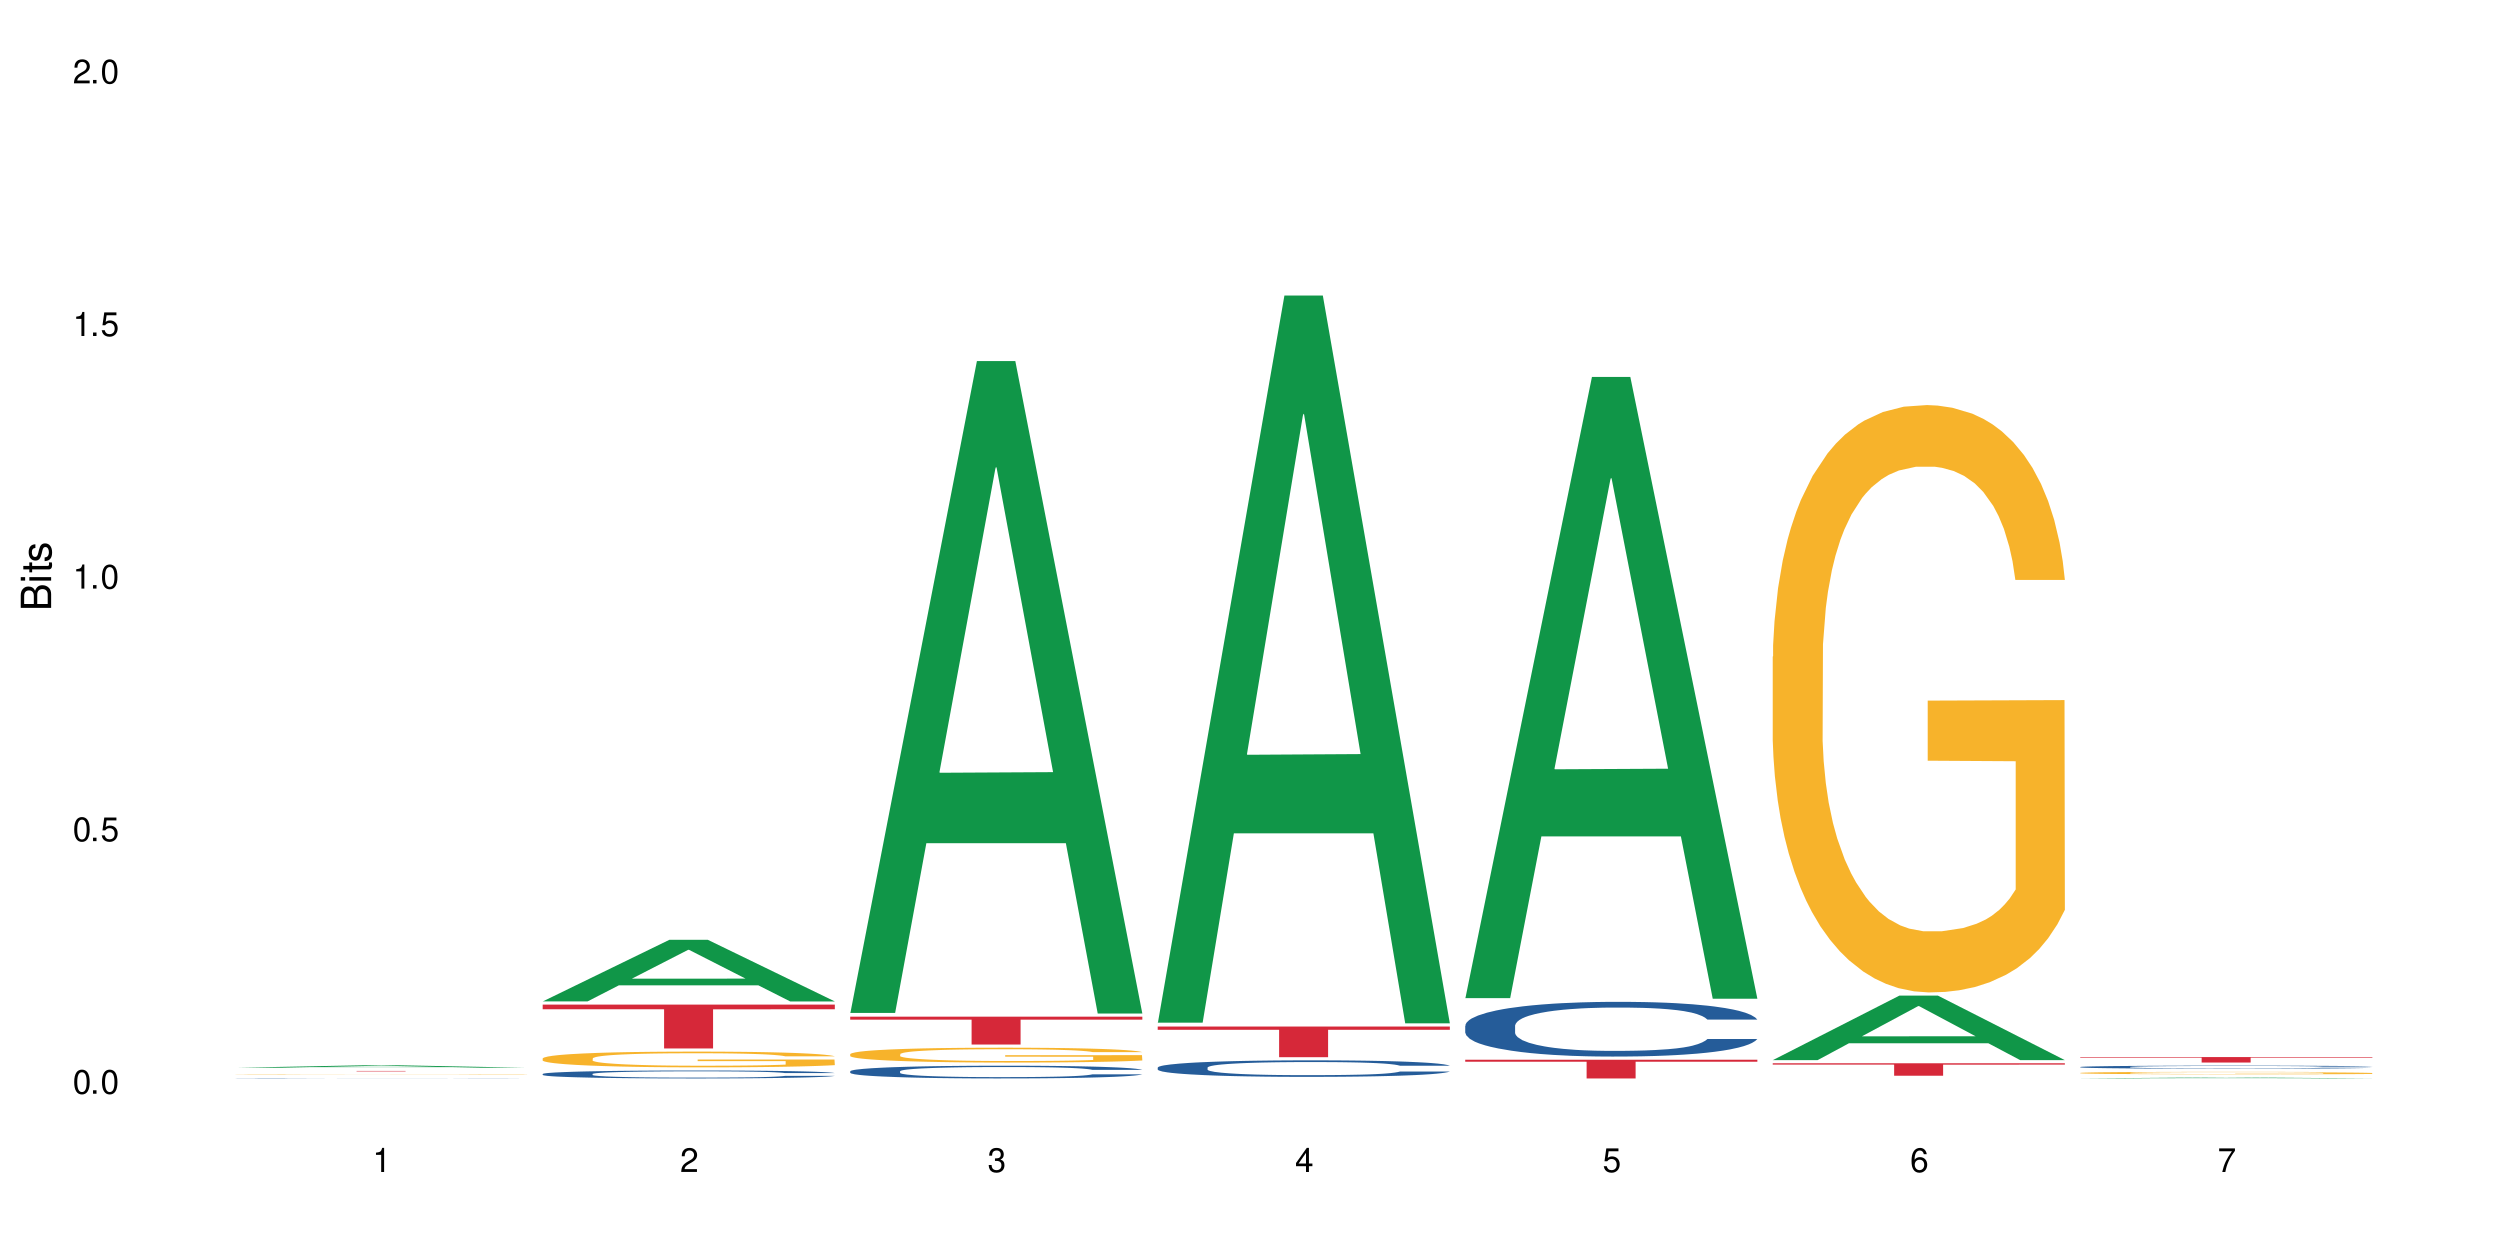 <?xml version="1.0" encoding="UTF-8"?>
<svg xmlns="http://www.w3.org/2000/svg" xmlns:xlink="http://www.w3.org/1999/xlink" width="720" height="360" viewBox="0 0 720 360">
<defs>
<g>
<g id="glyph-0-0">
</g>
<g id="glyph-0-1">
<path d="M 2.641 -6.938 C 2 -6.938 1.422 -6.656 1.078 -6.172 C 0.641 -5.562 0.406 -4.641 0.406 -3.359 C 0.406 -1.016 1.188 0.219 2.641 0.219 C 4.078 0.219 4.859 -1.016 4.859 -3.297 C 4.859 -4.641 4.656 -5.547 4.203 -6.172 C 3.844 -6.656 3.281 -6.938 2.641 -6.938 Z M 2.641 -6.188 C 3.547 -6.188 4 -5.25 4 -3.375 C 4 -1.406 3.562 -0.484 2.625 -0.484 C 1.734 -0.484 1.281 -1.438 1.281 -3.344 C 1.281 -5.25 1.734 -6.188 2.641 -6.188 Z M 2.641 -6.188 "/>
</g>
<g id="glyph-0-2">
<path d="M 1.828 -1 L 0.828 -1 L 0.828 0 L 1.828 0 Z M 1.828 -1 "/>
</g>
<g id="glyph-0-3">
<path d="M 4.562 -6.797 L 1.062 -6.797 L 0.547 -3.094 L 1.328 -3.094 C 1.719 -3.562 2.047 -3.734 2.578 -3.734 C 3.484 -3.734 4.062 -3.109 4.062 -2.094 C 4.062 -1.125 3.484 -0.531 2.578 -0.531 C 1.828 -0.531 1.375 -0.906 1.188 -1.672 L 0.328 -1.672 C 0.453 -1.109 0.547 -0.844 0.75 -0.594 C 1.125 -0.078 1.828 0.219 2.594 0.219 C 3.969 0.219 4.922 -0.781 4.922 -2.219 C 4.922 -3.562 4.031 -4.484 2.719 -4.484 C 2.25 -4.484 1.859 -4.359 1.469 -4.062 L 1.734 -5.969 L 4.562 -5.969 Z M 4.562 -6.797 "/>
</g>
<g id="glyph-0-4">
<path d="M 2.484 -4.938 L 2.484 0 L 3.328 0 L 3.328 -6.938 L 2.766 -6.938 C 2.469 -5.875 2.281 -5.734 0.984 -5.562 L 0.984 -4.938 Z M 2.484 -4.938 "/>
</g>
<g id="glyph-0-5">
<path d="M 4.859 -0.828 L 1.281 -0.828 C 1.359 -1.406 1.672 -1.781 2.5 -2.281 L 3.469 -2.828 C 4.406 -3.344 4.906 -4.062 4.906 -4.906 C 4.906 -5.484 4.672 -6.031 4.266 -6.406 C 3.859 -6.766 3.375 -6.938 2.719 -6.938 C 1.859 -6.938 1.219 -6.625 0.844 -6.031 C 0.609 -5.672 0.5 -5.234 0.484 -4.531 L 1.328 -4.531 C 1.359 -5.016 1.406 -5.281 1.531 -5.516 C 1.75 -5.938 2.188 -6.203 2.703 -6.203 C 3.469 -6.203 4.031 -5.641 4.031 -4.891 C 4.031 -4.344 3.719 -3.859 3.125 -3.516 L 2.234 -3 C 0.812 -2.172 0.406 -1.531 0.328 -0.016 L 4.859 -0.016 Z M 4.859 -0.828 "/>
</g>
<g id="glyph-0-6">
<path d="M 2.125 -3.188 L 2.578 -3.188 C 3.5 -3.188 3.984 -2.766 3.984 -1.922 C 3.984 -1.062 3.469 -0.531 2.594 -0.531 C 1.656 -0.531 1.203 -1 1.156 -2.016 L 0.312 -2.016 C 0.344 -1.453 0.438 -1.094 0.609 -0.781 C 0.953 -0.109 1.625 0.219 2.547 0.219 C 3.953 0.219 4.859 -0.625 4.859 -1.938 C 4.859 -2.828 4.516 -3.297 3.703 -3.594 C 4.344 -3.844 4.656 -4.328 4.656 -5.031 C 4.656 -6.219 3.875 -6.938 2.578 -6.938 C 1.203 -6.938 0.484 -6.172 0.453 -4.703 L 1.297 -4.703 C 1.312 -5.125 1.344 -5.359 1.453 -5.578 C 1.641 -5.969 2.062 -6.203 2.594 -6.203 C 3.344 -6.203 3.797 -5.75 3.797 -5 C 3.797 -4.516 3.609 -4.219 3.25 -4.047 C 3.016 -3.953 2.703 -3.922 2.125 -3.906 Z M 2.125 -3.188 "/>
</g>
<g id="glyph-0-7">
<path d="M 3.141 -1.672 L 3.141 0 L 3.984 0 L 3.984 -1.672 L 4.984 -1.672 L 4.984 -2.438 L 3.984 -2.438 L 3.984 -6.938 L 3.359 -6.938 L 0.266 -2.578 L 0.266 -1.672 Z M 3.141 -2.438 L 1 -2.438 L 3.141 -5.5 Z M 3.141 -2.438 "/>
</g>
<g id="glyph-0-8">
<path d="M 4.781 -5.125 C 4.609 -6.266 3.891 -6.938 2.844 -6.938 C 2.094 -6.938 1.422 -6.578 1.031 -5.953 C 0.594 -5.266 0.406 -4.422 0.406 -3.172 C 0.406 -2 0.578 -1.25 0.984 -0.641 C 1.359 -0.078 1.953 0.219 2.703 0.219 C 3.984 0.219 4.922 -0.75 4.922 -2.094 C 4.922 -3.375 4.062 -4.281 2.844 -4.281 C 2.172 -4.281 1.641 -4.031 1.281 -3.516 C 1.281 -5.234 1.828 -6.188 2.797 -6.188 C 3.391 -6.188 3.797 -5.797 3.938 -5.125 Z M 2.734 -3.531 C 3.547 -3.531 4.062 -2.953 4.062 -2.031 C 4.062 -1.156 3.484 -0.531 2.703 -0.531 C 1.922 -0.531 1.328 -1.188 1.328 -2.078 C 1.328 -2.938 1.906 -3.531 2.734 -3.531 Z M 2.734 -3.531 "/>
</g>
<g id="glyph-0-9">
<path d="M 4.984 -6.797 L 0.438 -6.797 L 0.438 -5.969 L 4.109 -5.969 C 2.5 -3.656 1.828 -2.234 1.328 0 L 2.219 0 C 2.594 -2.172 3.453 -4.047 4.984 -6.094 Z M 4.984 -6.797 "/>
</g>
<g id="glyph-1-0">
</g>
<g id="glyph-1-1">
<path d="M 0 -0.953 L 0 -4.891 C 0 -5.719 -0.234 -6.344 -0.734 -6.797 C -1.188 -7.234 -1.812 -7.469 -2.5 -7.469 C -3.547 -7.469 -4.188 -7 -4.625 -5.875 C -4.984 -6.688 -5.625 -7.094 -6.531 -7.094 C -7.172 -7.094 -7.734 -6.859 -8.141 -6.391 C -8.562 -5.922 -8.75 -5.344 -8.75 -4.5 L -8.75 -0.953 Z M -4.984 -2.062 L -7.766 -2.062 L -7.766 -4.219 C -7.766 -4.844 -7.688 -5.203 -7.453 -5.5 C -7.219 -5.812 -6.859 -5.969 -6.375 -5.969 C -5.891 -5.969 -5.531 -5.812 -5.297 -5.5 C -5.062 -5.203 -4.984 -4.844 -4.984 -4.219 Z M -0.984 -2.062 L -4 -2.062 L -4 -4.781 C -4 -5.766 -3.438 -6.359 -2.484 -6.359 C -1.547 -6.359 -0.984 -5.766 -0.984 -4.781 Z M -0.984 -2.062 "/>
</g>
<g id="glyph-1-2">
<path d="M -6.281 -1.797 L -6.281 -0.797 L 0 -0.797 L 0 -1.797 Z M -8.75 -1.797 L -8.75 -0.797 L -7.484 -0.797 L -7.484 -1.797 Z M -8.75 -1.797 "/>
</g>
<g id="glyph-1-3">
<path d="M -6.281 -3.047 L -6.281 -2.016 L -8.016 -2.016 L -8.016 -1.016 L -6.281 -1.016 L -6.281 -0.172 L -5.469 -0.172 L -5.469 -1.016 L -0.719 -1.016 C -0.078 -1.016 0.281 -1.453 0.281 -2.234 C 0.281 -2.5 0.25 -2.719 0.188 -3.047 L -0.641 -3.047 C -0.609 -2.906 -0.594 -2.766 -0.594 -2.562 C -0.594 -2.141 -0.719 -2.016 -1.156 -2.016 L -5.469 -2.016 L -5.469 -3.047 Z M -6.281 -3.047 "/>
</g>
<g id="glyph-1-4">
<path d="M -4.531 -5.25 C -5.766 -5.25 -6.469 -4.422 -6.469 -2.969 C -6.469 -1.516 -5.719 -0.562 -4.547 -0.562 C -3.562 -0.562 -3.094 -1.062 -2.734 -2.562 L -2.516 -3.484 C -2.344 -4.188 -2.094 -4.469 -1.641 -4.469 C -1.047 -4.469 -0.641 -3.875 -0.641 -3 C -0.641 -2.453 -0.797 -2 -1.062 -1.75 C -1.25 -1.594 -1.422 -1.531 -1.875 -1.469 L -1.875 -0.406 C -0.422 -0.453 0.281 -1.266 0.281 -2.922 C 0.281 -4.5 -0.5 -5.516 -1.719 -5.516 C -2.656 -5.516 -3.172 -4.984 -3.469 -3.734 L -3.703 -2.766 C -3.891 -1.953 -4.156 -1.609 -4.594 -1.609 C -5.188 -1.609 -5.547 -2.125 -5.547 -2.938 C -5.547 -3.75 -5.203 -4.172 -4.531 -4.203 Z M -4.531 -5.25 "/>
</g>
</g>
</defs>
<rect x="-72" y="-36" width="864" height="432" fill="rgb(100%, 100%, 100%)" fill-opacity="1"/>
<path fill-rule="nonzero" fill="rgb(6.275%, 58.824%, 28.235%)" fill-opacity="1" d="M 67.73 307.516 L 67.82 307.516 L 104.227 306.805 L 115.281 306.805 L 151.867 307.516 L 139.012 307.516 L 129.844 307.328 L 89.664 307.328 L 80.676 307.516 L 67.73 307.516 L 93.527 307.254 L 126.156 307.25 L 109.887 306.918 L 109.707 306.918 L 109.527 306.922 L 93.438 307.25 L 93.527 307.254 Z M 67.73 307.516 "/>
<path fill-rule="nonzero" fill="rgb(14.51%, 36.078%, 60%)" fill-opacity="1" d="M 67.73 310.535 L 67.832 310.535 L 68.141 310.531 L 69.578 310.523 L 71.426 310.52 L 73.988 310.512 L 76.656 310.508 L 78.605 310.508 L 80.352 310.504 L 84.352 310.504 L 86.918 310.5 L 89.688 310.5 L 93.074 310.496 L 128.371 310.496 L 133.191 310.5 L 137.5 310.5 L 139.449 310.504 L 142.527 310.504 L 144.891 310.508 L 146.531 310.512 L 148.379 310.512 L 150.02 310.516 L 151.25 310.523 L 151.867 310.527 L 137.5 310.527 L 136.785 310.523 L 135.961 310.52 L 132.883 310.512 L 130.73 310.512 L 128.781 310.508 L 123.754 310.508 L 121.289 310.504 L 103.23 310.504 L 101.078 310.508 L 95.844 310.508 L 93.281 310.512 L 91.535 310.512 L 89.379 310.516 L 87.84 310.516 L 86.098 310.52 L 85.07 310.52 L 84.148 310.523 L 83.328 310.527 L 82.711 310.531 L 82.301 310.531 L 82.094 310.535 L 82.094 310.551 L 82.301 310.555 L 82.812 310.555 L 84.148 310.562 L 86.098 310.566 L 88.355 310.57 L 90.508 310.574 L 93.383 310.574 L 95.945 310.578 L 101.797 310.578 L 105.078 310.582 L 116.98 310.582 L 119.648 310.578 L 128.574 310.578 L 130.629 310.574 L 132.168 310.574 L 133.191 310.57 L 134.73 310.57 L 135.961 310.566 L 136.887 310.562 L 137.5 310.559 L 151.867 310.559 L 151.25 310.562 L 150.328 310.566 L 149.402 310.57 L 147.969 310.574 L 146.324 310.574 L 143.965 310.578 L 142.016 310.582 L 139.449 310.582 L 137.09 310.586 L 130.73 310.586 L 128.266 310.59 L 98.41 310.59 L 93.176 310.586 L 86.406 310.586 L 83.84 310.582 L 80.969 310.582 L 77.273 310.578 L 75.016 310.574 L 73.477 310.57 L 71.734 310.566 L 70.5 310.566 L 69.066 310.559 L 68.039 310.555 L 67.73 310.547 Z M 67.73 310.535 "/>
<path fill-rule="nonzero" fill="rgb(96.863%, 70.196%, 16.863%)" fill-opacity="1" d="M 67.73 309.52 L 67.832 309.52 L 67.832 309.516 L 68.242 309.512 L 69.27 309.504 L 70.605 309.496 L 72.039 309.492 L 72.965 309.492 L 74.504 309.488 L 75.836 309.484 L 79.223 309.48 L 83.531 309.477 L 85.891 309.473 L 88.559 309.473 L 92.355 309.469 L 94.102 309.469 L 99.438 309.465 L 125.188 309.465 L 128.473 309.469 L 133.707 309.469 L 136.988 309.473 L 140.066 309.477 L 142.527 309.477 L 144.992 309.48 L 147.043 309.484 L 148.789 309.488 L 150.328 309.492 L 151.25 309.496 L 151.867 309.5 L 137.605 309.5 L 136.785 309.496 L 135.859 309.496 L 131.242 309.484 L 128.371 309.484 L 125.906 309.48 L 119.855 309.48 L 116.469 309.477 L 104.055 309.477 L 101.18 309.48 L 96.254 309.48 L 94.512 309.484 L 93.484 309.484 L 90.406 309.488 L 88.355 309.492 L 87.227 309.492 L 85.789 309.496 L 84.762 309.5 L 83.633 309.504 L 83.02 309.508 L 82.199 309.516 L 82.094 309.535 L 82.402 309.539 L 83.02 309.543 L 83.84 309.547 L 85.07 309.555 L 86.301 309.555 L 88.457 309.562 L 90.305 309.562 L 91.742 309.566 L 94.512 309.57 L 98.309 309.57 L 101.078 309.574 L 130.832 309.574 L 132.988 309.57 L 135.961 309.57 L 137.707 309.566 L 137.707 309.539 L 112.363 309.539 L 112.363 309.527 L 151.762 309.527 L 151.867 309.57 L 149.711 309.574 L 147.043 309.578 L 144.48 309.578 L 141.812 309.582 L 138.016 309.582 L 134.938 309.586 L 130.215 309.586 L 125.906 309.59 L 103.949 309.59 L 100.359 309.586 L 93.793 309.586 L 89.688 309.582 L 87.02 309.582 L 81.48 309.574 L 79.016 309.57 L 77.375 309.57 L 75.734 309.566 L 73.988 309.562 L 72.348 309.559 L 71.117 309.555 L 69.988 309.551 L 68.348 309.543 L 67.938 309.539 L 67.73 309.535 Z M 67.73 309.52 "/>
<path fill-rule="nonzero" fill="rgb(83.922%, 15.686%, 22.353%)" fill-opacity="1" d="M 67.73 308.422 L 151.867 308.422 L 151.867 308.434 L 116.801 308.438 L 116.801 308.559 L 102.695 308.559 L 102.695 308.438 L 102.488 308.434 L 67.73 308.434 Z M 67.73 308.422 "/>
<path fill-rule="nonzero" fill="rgb(6.275%, 58.824%, 28.235%)" fill-opacity="1" d="M 156.293 288.395 L 156.383 288.379 L 192.789 270.66 L 203.844 270.66 L 240.43 288.414 L 227.574 288.414 L 218.406 283.777 L 178.227 283.777 L 169.238 288.395 L 156.293 288.395 L 182.094 281.859 L 214.723 281.844 L 198.453 273.559 L 198.273 273.543 L 198.094 273.594 L 182.004 281.844 L 182.094 281.859 Z M 156.293 288.395 "/>
<path fill-rule="nonzero" fill="rgb(14.51%, 36.078%, 60%)" fill-opacity="1" d="M 156.293 309.301 L 156.398 309.297 L 156.398 309.246 L 156.703 309.168 L 157.422 309.066 L 158.141 309 L 159.988 308.875 L 162.555 308.758 L 165.223 308.664 L 167.172 308.609 L 168.914 308.566 L 172.918 308.492 L 175.48 308.449 L 178.25 308.414 L 181.637 308.379 L 184.102 308.359 L 189.641 308.324 L 193.746 308.312 L 196.926 308.305 L 203.801 308.305 L 207.902 308.312 L 210.879 308.324 L 214.164 308.34 L 216.934 308.359 L 221.754 308.406 L 226.066 308.465 L 228.016 308.496 L 231.094 308.562 L 233.453 308.625 L 235.094 308.68 L 236.941 308.758 L 238.582 308.852 L 239.812 308.957 L 240.43 309.047 L 226.066 309.047 L 225.348 308.961 L 224.527 308.898 L 222.988 308.812 L 221.449 308.75 L 219.293 308.691 L 217.344 308.652 L 214.676 308.613 L 212.316 308.586 L 209.855 308.566 L 207.492 308.555 L 202.98 308.543 L 197.746 308.543 L 195.797 308.547 L 191.797 308.562 L 189.641 308.578 L 186.562 308.609 L 184.406 308.637 L 181.844 308.676 L 180.098 308.711 L 177.945 308.766 L 176.406 308.816 L 174.66 308.883 L 173.633 308.938 L 172.711 308.996 L 171.891 309.062 L 171.273 309.137 L 170.863 309.215 L 170.66 309.289 L 170.66 309.613 L 170.863 309.688 L 171.379 309.777 L 172.711 309.902 L 174.66 310.016 L 176.918 310.102 L 179.074 310.164 L 180.305 310.195 L 181.945 310.227 L 184.512 310.27 L 188.203 310.312 L 190.359 310.328 L 193.641 310.344 L 197.027 310.352 L 201.543 310.352 L 205.543 310.344 L 208.211 310.332 L 210.98 310.316 L 214.777 310.281 L 217.137 310.246 L 219.191 310.207 L 220.73 310.168 L 221.754 310.137 L 223.293 310.07 L 224.527 310 L 225.449 309.926 L 226.066 309.855 L 240.43 309.855 L 239.812 309.938 L 238.891 310.02 L 237.969 310.082 L 236.531 310.152 L 234.891 310.219 L 232.527 310.293 L 230.578 310.34 L 228.016 310.391 L 225.656 310.434 L 223.09 310.469 L 219.293 310.508 L 216.832 310.531 L 214.164 310.551 L 210.98 310.566 L 206.98 310.582 L 202.672 310.59 L 198.668 310.59 L 194.359 310.586 L 191.18 310.578 L 186.973 310.559 L 181.738 310.523 L 177.945 310.48 L 174.969 310.441 L 172.402 310.402 L 169.531 310.344 L 165.836 310.254 L 163.578 310.18 L 162.039 310.121 L 160.297 310.043 L 159.066 309.969 L 157.629 309.852 L 156.602 309.703 L 156.293 309.586 Z M 156.293 309.301 "/>
<path fill-rule="nonzero" fill="rgb(96.863%, 70.196%, 16.863%)" fill-opacity="1" d="M 156.293 304.805 L 156.398 304.801 L 156.398 304.719 L 156.809 304.531 L 157.832 304.273 L 159.168 304.062 L 160.605 303.898 L 161.527 303.812 L 163.066 303.688 L 164.398 303.594 L 167.785 303.41 L 172.094 303.234 L 174.457 303.16 L 177.121 303.09 L 180.918 303.012 L 182.664 302.984 L 188 302.918 L 194.051 302.875 L 200.723 302.863 L 203.801 302.867 L 208.008 302.883 L 213.754 302.93 L 217.035 302.969 L 219.602 303.012 L 222.27 303.066 L 225.551 303.148 L 228.629 303.246 L 231.094 303.348 L 233.555 303.473 L 235.605 303.605 L 237.352 303.75 L 238.891 303.922 L 239.812 304.066 L 240.43 304.215 L 226.168 304.215 L 225.348 304.066 L 224.422 303.957 L 222.883 303.82 L 221.344 303.719 L 219.805 303.641 L 216.934 303.535 L 214.473 303.469 L 211.395 303.41 L 208.418 303.371 L 205.031 303.348 L 202.98 303.34 L 197.543 303.34 L 192.617 303.367 L 189.742 303.402 L 187.691 303.434 L 184.816 303.496 L 183.074 303.547 L 182.047 303.578 L 178.969 303.707 L 176.918 303.824 L 175.789 303.902 L 174.352 304.027 L 173.328 304.137 L 172.199 304.305 L 171.582 304.43 L 170.762 304.711 L 170.66 305.457 L 170.965 305.613 L 171.582 305.781 L 172.402 305.934 L 173.633 306.09 L 174.867 306.211 L 177.02 306.371 L 178.867 306.48 L 180.305 306.551 L 183.074 306.66 L 184.203 306.699 L 186.871 306.773 L 189.641 306.832 L 193.027 306.883 L 195.59 306.906 L 199.695 306.926 L 204.93 306.926 L 211.086 306.902 L 214.984 306.867 L 217.652 306.836 L 219.395 306.805 L 221.551 306.762 L 223.09 306.719 L 224.527 306.676 L 226.27 306.605 L 226.27 305.613 L 200.926 305.609 L 200.926 305.145 L 240.328 305.141 L 240.43 306.762 L 238.273 306.871 L 235.605 306.98 L 233.043 307.062 L 230.375 307.133 L 226.578 307.211 L 223.5 307.262 L 218.781 307.32 L 214.473 307.359 L 209.957 307.383 L 205.953 307.395 L 201.234 307.398 L 197.027 307.391 L 192.512 307.367 L 188.922 307.332 L 185.641 307.293 L 182.355 307.238 L 178.25 307.152 L 175.582 307.078 L 172.812 306.992 L 170.043 306.891 L 167.582 306.777 L 165.938 306.691 L 164.297 306.59 L 162.555 306.469 L 160.91 306.324 L 159.68 306.199 L 158.551 306.051 L 157.73 305.914 L 156.91 305.73 L 156.5 305.582 L 156.293 305.453 Z M 156.293 304.805 "/>
<path fill-rule="nonzero" fill="rgb(83.922%, 15.686%, 22.353%)" fill-opacity="1" d="M 156.293 289.316 L 240.43 289.316 L 240.43 290.672 L 205.363 290.684 L 205.363 301.957 L 191.258 301.957 L 191.258 290.695 L 191.051 290.672 L 156.293 290.672 Z M 156.293 289.316 "/>
<path fill-rule="nonzero" fill="rgb(6.275%, 58.824%, 28.235%)" fill-opacity="1" d="M 244.859 291.719 L 244.949 291.543 L 281.352 103.98 L 292.41 103.98 L 328.992 291.895 L 316.141 291.895 L 306.969 242.844 L 266.789 242.844 L 257.801 291.719 L 244.859 291.719 L 270.656 222.555 L 303.285 222.375 L 287.016 134.684 L 286.836 134.508 L 286.656 135.035 L 270.566 222.375 L 270.656 222.555 Z M 244.859 291.719 "/>
<path fill-rule="nonzero" fill="rgb(14.51%, 36.078%, 60%)" fill-opacity="1" d="M 244.859 308.52 L 244.961 308.516 L 244.961 308.438 L 245.27 308.309 L 245.988 308.148 L 246.703 308.039 L 248.551 307.84 L 251.117 307.648 L 253.785 307.504 L 255.734 307.414 L 257.477 307.348 L 261.48 307.223 L 264.043 307.16 L 266.816 307.105 L 270.199 307.047 L 272.664 307.012 L 278.203 306.961 L 282.309 306.938 L 285.488 306.926 L 292.363 306.926 L 296.469 306.941 L 299.441 306.957 L 302.727 306.984 L 305.496 307.012 L 310.32 307.086 L 314.629 307.18 L 316.578 307.234 L 319.656 307.34 L 322.016 307.438 L 323.656 307.527 L 325.504 307.648 L 327.145 307.801 L 328.379 307.973 L 328.992 308.117 L 314.629 308.117 L 313.91 307.98 L 313.09 307.879 L 311.551 307.742 L 310.012 307.645 L 307.855 307.547 L 305.906 307.484 L 303.238 307.418 L 300.879 307.379 L 298.418 307.348 L 296.059 307.328 L 291.543 307.309 L 286.309 307.309 L 284.359 307.316 L 280.359 307.34 L 278.203 307.363 L 275.125 307.414 L 272.973 307.457 L 270.406 307.523 L 268.66 307.578 L 266.508 307.668 L 264.969 307.742 L 263.223 307.855 L 262.199 307.938 L 261.273 308.031 L 260.453 308.141 L 259.84 308.258 L 259.426 308.383 L 259.223 308.504 L 259.223 309.023 L 259.426 309.145 L 259.941 309.285 L 261.273 309.488 L 263.223 309.668 L 265.48 309.809 L 267.637 309.906 L 268.867 309.953 L 270.508 310.008 L 273.074 310.074 L 276.77 310.141 L 278.922 310.168 L 282.207 310.195 L 285.59 310.207 L 290.105 310.207 L 294.109 310.195 L 296.773 310.18 L 299.547 310.152 L 303.344 310.094 L 305.703 310.043 L 307.754 309.977 L 309.293 309.914 L 310.32 309.859 L 311.859 309.758 L 313.09 309.645 L 314.012 309.527 L 314.629 309.41 L 328.992 309.41 L 328.379 309.547 L 327.453 309.676 L 326.531 309.773 L 325.094 309.891 L 323.453 309.996 L 321.094 310.113 L 319.145 310.188 L 316.578 310.273 L 314.219 310.336 L 311.652 310.395 L 307.855 310.461 L 305.395 310.492 L 302.727 310.523 L 299.547 310.551 L 295.543 310.574 L 291.234 310.586 L 287.234 310.59 L 282.926 310.586 L 279.742 310.57 L 275.535 310.539 L 270.305 310.48 L 266.508 310.418 L 263.531 310.352 L 260.965 310.285 L 258.094 310.195 L 254.398 310.047 L 252.145 309.934 L 250.605 309.84 L 248.859 309.711 L 247.629 309.594 L 246.191 309.406 L 245.164 309.168 L 244.859 308.984 Z M 244.859 308.52 "/>
<path fill-rule="nonzero" fill="rgb(96.863%, 70.196%, 16.863%)" fill-opacity="1" d="M 244.859 303.57 L 244.961 303.566 L 244.961 303.488 L 245.371 303.312 L 246.398 303.07 L 247.73 302.867 L 249.168 302.711 L 250.09 302.629 L 251.629 302.512 L 252.965 302.426 L 256.348 302.25 L 260.66 302.086 L 263.02 302.016 L 265.688 301.949 L 269.484 301.875 L 271.227 301.848 L 276.562 301.785 L 282.617 301.746 L 289.285 301.734 L 292.363 301.738 L 296.57 301.754 L 302.316 301.797 L 305.598 301.836 L 308.164 301.875 L 310.832 301.926 L 314.117 302.004 L 317.195 302.098 L 319.656 302.191 L 322.117 302.309 L 324.172 302.434 L 325.914 302.57 L 327.453 302.734 L 328.379 302.871 L 328.992 303.012 L 314.73 303.012 L 313.91 302.871 L 312.988 302.766 L 311.449 302.637 L 309.91 302.543 L 308.371 302.469 L 305.496 302.367 L 303.035 302.305 L 299.957 302.25 L 296.98 302.215 L 293.594 302.191 L 291.543 302.184 L 286.105 302.184 L 281.18 302.211 L 278.309 302.242 L 276.254 302.273 L 273.383 302.332 L 271.637 302.379 L 270.613 302.41 L 267.535 302.531 L 265.48 302.641 L 264.352 302.715 L 262.918 302.832 L 261.891 302.938 L 260.762 303.098 L 260.145 303.215 L 259.324 303.48 L 259.223 304.184 L 259.531 304.332 L 260.145 304.492 L 260.965 304.637 L 262.199 304.785 L 263.43 304.898 L 265.582 305.051 L 267.43 305.152 L 268.867 305.219 L 271.637 305.324 L 272.766 305.359 L 275.434 305.43 L 278.203 305.484 L 281.59 305.531 L 284.156 305.555 L 288.258 305.574 L 293.492 305.574 L 299.648 305.551 L 303.547 305.52 L 306.215 305.488 L 307.961 305.461 L 310.113 305.418 L 311.652 305.379 L 313.09 305.336 L 314.832 305.27 L 314.832 304.332 L 289.492 304.328 L 289.492 303.891 L 328.891 303.887 L 328.992 305.418 L 326.84 305.523 L 324.172 305.625 L 321.605 305.703 L 318.938 305.77 L 315.141 305.844 L 312.062 305.891 L 307.344 305.945 L 303.035 305.98 L 298.52 306.004 L 294.52 306.016 L 289.797 306.02 L 285.59 306.012 L 281.078 305.988 L 277.484 305.957 L 274.203 305.918 L 270.918 305.867 L 266.816 305.785 L 264.148 305.719 L 261.379 305.637 L 258.605 305.539 L 256.145 305.434 L 254.504 305.352 L 252.859 305.258 L 251.117 305.141 L 249.477 305.008 L 248.242 304.887 L 247.113 304.75 L 246.293 304.617 L 245.473 304.441 L 245.062 304.301 L 244.859 304.18 Z M 244.859 303.57 "/>
<path fill-rule="nonzero" fill="rgb(83.922%, 15.686%, 22.353%)" fill-opacity="1" d="M 244.859 292.801 L 328.992 292.801 L 328.992 293.66 L 293.93 293.668 L 293.93 300.828 L 279.82 300.828 L 279.82 293.676 L 279.617 293.66 L 244.859 293.66 Z M 244.859 292.801 "/>
<path fill-rule="nonzero" fill="rgb(6.275%, 58.824%, 28.235%)" fill-opacity="1" d="M 333.422 294.531 L 333.512 294.332 L 369.914 85.105 L 380.973 85.105 L 417.555 294.727 L 404.703 294.727 L 395.535 240.008 L 355.355 240.008 L 346.363 294.531 L 333.422 294.531 L 359.219 217.375 L 391.848 217.176 L 375.578 119.352 L 375.398 119.156 L 375.219 119.746 L 359.129 217.176 L 359.219 217.375 Z M 333.422 294.531 "/>
<path fill-rule="nonzero" fill="rgb(14.51%, 36.078%, 60%)" fill-opacity="1" d="M 333.422 307.449 L 333.523 307.445 L 333.523 307.34 L 333.832 307.176 L 334.551 306.965 L 335.27 306.82 L 337.113 306.566 L 339.68 306.316 L 342.348 306.125 L 344.297 306.012 L 346.043 305.926 L 350.043 305.766 L 352.609 305.684 L 355.379 305.609 L 358.766 305.535 L 361.227 305.492 L 366.766 305.422 L 370.871 305.391 L 374.051 305.379 L 380.926 305.379 L 385.031 305.395 L 388.008 305.418 L 391.289 305.453 L 394.059 305.492 L 398.883 305.586 L 403.191 305.707 L 405.141 305.777 L 408.219 305.914 L 410.578 306.043 L 412.223 306.156 L 414.066 306.316 L 415.711 306.512 L 416.941 306.734 L 417.555 306.922 L 403.191 306.922 L 402.473 306.75 L 401.652 306.613 L 400.113 306.434 L 398.574 306.309 L 396.422 306.184 L 394.469 306.102 L 391.805 306.016 L 389.441 305.965 L 386.98 305.926 L 384.621 305.898 L 380.105 305.875 L 374.875 305.875 L 372.922 305.883 L 368.922 305.918 L 366.766 305.949 L 363.688 306.008 L 361.535 306.066 L 358.969 306.152 L 357.227 306.227 L 355.07 306.34 L 353.531 306.438 L 351.789 306.582 L 350.762 306.691 L 349.836 306.812 L 349.016 306.957 L 348.402 307.109 L 347.992 307.27 L 347.785 307.426 L 347.785 308.102 L 347.992 308.258 L 348.504 308.441 L 349.836 308.707 L 351.789 308.938 L 354.043 309.121 L 356.199 309.25 L 357.43 309.312 L 359.07 309.379 L 361.637 309.469 L 365.332 309.555 L 367.484 309.59 L 370.77 309.625 L 374.156 309.641 L 378.668 309.641 L 382.672 309.625 L 385.34 309.602 L 388.109 309.566 L 391.906 309.492 L 394.266 309.426 L 396.316 309.34 L 397.855 309.258 L 398.883 309.188 L 400.422 309.055 L 401.652 308.906 L 402.578 308.754 L 403.191 308.605 L 417.555 308.605 L 416.941 308.781 L 416.016 308.949 L 415.094 309.074 L 413.656 309.227 L 412.016 309.363 L 409.656 309.516 L 407.707 309.617 L 405.141 309.723 L 402.781 309.809 L 400.215 309.879 L 396.422 309.969 L 393.957 310.012 L 391.289 310.051 L 388.109 310.086 L 384.109 310.117 L 379.797 310.133 L 375.797 310.137 L 371.488 310.129 L 368.305 310.113 L 364.102 310.07 L 358.867 309.992 L 355.07 309.91 L 352.094 309.828 L 349.531 309.742 L 346.656 309.625 L 342.965 309.434 L 340.707 309.285 L 339.168 309.164 L 337.422 308.992 L 336.191 308.84 L 334.754 308.598 L 333.73 308.289 L 333.422 308.051 Z M 333.422 307.449 "/>
<path fill-rule="nonzero" fill="rgb(83.922%, 15.686%, 22.353%)" fill-opacity="1" d="M 333.422 295.633 L 417.555 295.633 L 417.555 296.578 L 382.492 296.586 L 382.492 304.473 L 368.383 304.473 L 368.383 296.598 L 368.18 296.578 L 333.422 296.578 Z M 333.422 295.633 "/>
<path fill-rule="nonzero" fill="rgb(6.275%, 58.824%, 28.235%)" fill-opacity="1" d="M 421.984 287.469 L 422.074 287.301 L 458.48 108.562 L 469.535 108.562 L 506.121 287.637 L 493.266 287.637 L 484.098 240.891 L 443.918 240.891 L 434.93 287.469 L 421.984 287.469 L 447.781 221.555 L 480.41 221.387 L 464.141 137.816 L 463.961 137.648 L 463.781 138.156 L 447.691 221.387 L 447.781 221.555 Z M 421.984 287.469 "/>
<path fill-rule="nonzero" fill="rgb(14.51%, 36.078%, 60%)" fill-opacity="1" d="M 421.984 295.395 L 422.086 295.383 L 422.086 295.035 L 422.395 294.488 L 423.113 293.797 L 423.832 293.32 L 425.68 292.473 L 428.242 291.652 L 430.91 291.02 L 432.859 290.645 L 434.605 290.355 L 438.605 289.824 L 441.172 289.551 L 443.941 289.305 L 447.328 289.059 L 449.789 288.918 L 455.332 288.688 L 459.434 288.586 L 462.617 288.543 L 469.488 288.543 L 473.594 288.598 L 476.57 288.672 L 479.852 288.785 L 482.625 288.918 L 487.445 289.234 L 491.754 289.637 L 493.703 289.867 L 496.781 290.312 L 499.145 290.746 L 500.785 291.117 L 502.633 291.652 L 504.273 292.301 L 505.504 293.035 L 506.121 293.652 L 491.754 293.652 L 491.035 293.078 L 490.215 292.629 L 488.676 292.039 L 487.137 291.621 L 484.984 291.207 L 483.035 290.934 L 480.367 290.66 L 478.008 290.484 L 475.543 290.355 L 473.184 290.27 L 468.668 290.184 L 463.438 290.184 L 461.488 290.211 L 457.484 290.328 L 455.332 290.43 L 452.254 290.629 L 450.098 290.816 L 447.531 291.105 L 445.789 291.348 L 443.633 291.723 L 442.094 292.055 L 440.352 292.531 L 439.324 292.891 L 438.402 293.293 L 437.582 293.77 L 436.965 294.273 L 436.555 294.805 L 436.348 295.324 L 436.348 297.555 L 436.555 298.074 L 437.066 298.68 L 438.402 299.555 L 440.352 300.32 L 442.609 300.926 L 444.762 301.355 L 445.992 301.559 L 447.637 301.789 L 450.199 302.074 L 453.895 302.363 L 456.051 302.48 L 459.332 302.594 L 462.719 302.652 L 467.234 302.652 L 471.234 302.594 L 473.902 302.523 L 476.672 302.406 L 480.469 302.164 L 482.828 301.934 L 484.879 301.66 L 486.418 301.387 L 487.445 301.156 L 488.984 300.707 L 490.215 300.219 L 491.141 299.715 L 491.754 299.227 L 506.121 299.227 L 505.504 299.801 L 504.582 300.363 L 503.656 300.781 L 502.223 301.285 L 500.578 301.73 L 498.219 302.234 L 496.27 302.566 L 493.703 302.926 L 491.344 303.199 L 488.781 303.445 L 484.984 303.73 L 482.52 303.875 L 479.852 304.004 L 476.672 304.121 L 472.672 304.223 L 468.363 304.277 L 464.359 304.293 L 460.051 304.266 L 456.871 304.207 L 452.664 304.078 L 447.43 303.816 L 443.633 303.543 L 440.66 303.27 L 438.094 302.984 L 435.219 302.594 L 431.527 301.961 L 429.27 301.473 L 427.73 301.066 L 425.984 300.508 L 424.754 300.004 L 423.32 299.195 L 422.293 298.176 L 421.984 297.383 Z M 421.984 295.395 "/>
<path fill-rule="nonzero" fill="rgb(83.922%, 15.686%, 22.353%)" fill-opacity="1" d="M 421.984 305.199 L 506.121 305.199 L 506.121 305.777 L 471.055 305.781 L 471.055 310.59 L 456.945 310.59 L 456.945 305.785 L 456.742 305.777 L 421.984 305.777 Z M 421.984 305.199 "/>
<path fill-rule="nonzero" fill="rgb(6.275%, 58.824%, 28.235%)" fill-opacity="1" d="M 510.547 305.309 L 510.637 305.289 L 547.043 286.727 L 558.098 286.727 L 594.684 305.324 L 581.828 305.324 L 572.66 300.469 L 532.48 300.469 L 523.492 305.309 L 510.547 305.309 L 536.348 298.461 L 568.977 298.445 L 552.707 289.766 L 552.527 289.746 L 552.348 289.801 L 536.258 298.445 L 536.348 298.461 Z M 510.547 305.309 "/>
<path fill-rule="nonzero" fill="rgb(96.863%, 70.196%, 16.863%)" fill-opacity="1" d="M 510.547 189.109 L 510.652 188.957 L 510.652 185.867 L 511.062 178.914 L 512.086 169.336 L 513.422 161.457 L 514.855 155.277 L 515.781 152.035 L 517.32 147.398 L 518.652 144 L 522.039 137.047 L 526.348 130.559 L 528.707 127.777 L 531.375 125.152 L 535.172 122.219 L 536.918 121.137 L 542.254 118.664 L 548.305 117.121 L 554.977 116.656 L 558.055 116.809 L 562.262 117.43 L 568.008 119.129 L 571.289 120.672 L 573.855 122.219 L 576.523 124.227 L 579.805 127.316 L 582.883 131.023 L 585.348 134.73 L 587.809 139.367 L 589.859 144.309 L 591.605 149.715 L 593.145 156.203 L 594.066 161.613 L 594.684 167.02 L 580.422 167.02 L 579.602 161.613 L 578.676 157.441 L 577.137 152.344 L 575.598 148.637 L 574.059 145.699 L 571.188 141.684 L 568.723 139.211 L 565.645 137.047 L 562.672 135.656 L 559.285 134.73 L 557.234 134.422 L 551.793 134.422 L 546.871 135.504 L 543.996 136.738 L 541.945 137.977 L 539.07 140.293 L 537.328 142.148 L 536.301 143.383 L 533.223 148.172 L 531.172 152.496 L 530.043 155.434 L 528.605 160.066 L 527.582 164.238 L 526.453 170.418 L 525.836 175.051 L 525.016 185.559 L 524.914 213.367 L 525.219 219.238 L 525.836 225.57 L 526.656 231.133 L 527.887 237.004 L 529.121 241.484 L 531.273 247.508 L 533.121 251.523 L 534.559 254.152 L 537.328 258.32 L 538.457 259.711 L 541.125 262.492 L 543.895 264.656 L 547.281 266.512 L 549.844 267.438 L 553.949 268.211 L 559.184 268.211 L 565.34 267.281 L 569.238 266.047 L 571.906 264.812 L 573.648 263.73 L 575.805 262.031 L 577.344 260.484 L 578.781 258.785 L 580.523 256.16 L 580.523 219.238 L 555.18 219.082 L 555.18 201.777 L 594.582 201.625 L 594.684 262.031 L 592.527 266.199 L 589.859 270.219 L 587.297 273.309 L 584.629 275.934 L 580.832 278.871 L 577.754 280.723 L 573.035 282.887 L 568.723 284.277 L 564.211 285.203 L 560.207 285.668 L 555.488 285.82 L 551.281 285.512 L 546.766 284.586 L 543.176 283.348 L 539.895 281.805 L 536.609 279.797 L 532.504 276.551 L 529.836 273.926 L 527.066 270.68 L 524.297 266.82 L 521.836 262.648 L 520.191 259.402 L 518.551 255.695 L 516.809 251.062 L 515.164 245.809 L 513.934 241.02 L 512.805 235.613 L 511.984 230.516 L 511.164 223.562 L 510.754 218 L 510.547 213.211 Z M 510.547 189.109 "/>
<path fill-rule="nonzero" fill="rgb(83.922%, 15.686%, 22.353%)" fill-opacity="1" d="M 510.547 306.23 L 594.684 306.23 L 594.684 306.613 L 559.617 306.617 L 559.617 309.812 L 545.512 309.812 L 545.512 306.621 L 545.305 306.613 L 510.547 306.613 Z M 510.547 306.23 "/>
<path fill-rule="nonzero" fill="rgb(6.275%, 58.824%, 28.235%)" fill-opacity="1" d="M 599.113 310.59 L 599.203 310.59 L 635.605 310.309 L 646.664 310.309 L 683.246 310.59 L 670.395 310.59 L 661.223 310.516 L 621.043 310.516 L 612.055 310.59 L 599.113 310.59 L 624.91 310.488 L 657.539 310.488 L 641.27 310.355 L 640.91 310.355 L 624.82 310.488 L 624.91 310.488 Z M 599.113 310.59 "/>
<path fill-rule="nonzero" fill="rgb(14.51%, 36.078%, 60%)" fill-opacity="1" d="M 599.113 307.289 L 599.215 307.289 L 599.215 307.27 L 599.523 307.238 L 600.238 307.199 L 600.957 307.172 L 602.805 307.125 L 605.371 307.082 L 608.039 307.043 L 609.988 307.023 L 611.73 307.008 L 615.734 306.977 L 618.297 306.961 L 621.07 306.949 L 624.453 306.934 L 626.918 306.926 L 632.457 306.914 L 636.562 306.91 L 639.742 306.906 L 646.617 306.906 L 650.723 306.91 L 653.695 306.914 L 656.98 306.922 L 659.75 306.926 L 664.574 306.945 L 668.883 306.969 L 670.832 306.98 L 673.91 307.004 L 676.27 307.031 L 677.91 307.051 L 679.758 307.082 L 681.398 307.117 L 682.633 307.156 L 683.246 307.191 L 668.883 307.191 L 668.164 307.16 L 667.344 307.137 L 665.805 307.102 L 664.266 307.078 L 662.109 307.055 L 660.16 307.039 L 657.492 307.023 L 655.133 307.016 L 652.672 307.008 L 650.312 307.004 L 645.797 307 L 638.613 307 L 634.613 307.008 L 632.457 307.012 L 629.379 307.023 L 627.227 307.035 L 624.66 307.051 L 622.914 307.062 L 620.762 307.086 L 619.223 307.102 L 617.477 307.129 L 616.453 307.148 L 615.527 307.172 L 614.707 307.199 L 614.09 307.227 L 613.68 307.258 L 613.477 307.285 L 613.477 307.41 L 613.68 307.441 L 614.195 307.473 L 615.527 307.523 L 617.477 307.566 L 619.734 307.598 L 621.891 307.625 L 623.121 307.633 L 624.762 307.648 L 627.328 307.664 L 631.02 307.68 L 633.176 307.688 L 636.461 307.691 L 639.844 307.695 L 644.359 307.695 L 648.359 307.691 L 651.027 307.688 L 653.801 307.684 L 657.594 307.668 L 659.957 307.656 L 662.008 307.641 L 663.547 307.625 L 664.574 307.613 L 666.113 307.586 L 667.344 307.559 L 668.266 307.531 L 668.883 307.504 L 683.246 307.504 L 682.633 307.535 L 681.707 307.566 L 680.785 307.59 L 679.348 307.617 L 677.707 307.645 L 675.348 307.672 L 673.398 307.691 L 670.832 307.711 L 668.473 307.727 L 665.906 307.738 L 662.109 307.758 L 659.648 307.766 L 656.98 307.77 L 653.801 307.777 L 649.797 307.785 L 645.488 307.785 L 641.488 307.789 L 637.176 307.785 L 633.996 307.781 L 629.789 307.773 L 624.559 307.762 L 620.762 307.746 L 617.785 307.73 L 615.219 307.715 L 612.348 307.691 L 608.652 307.656 L 606.395 307.629 L 604.855 307.605 L 603.113 307.574 L 601.883 307.547 L 600.445 307.504 L 599.418 307.445 L 599.113 307.402 Z M 599.113 307.289 "/>
<path fill-rule="nonzero" fill="rgb(96.863%, 70.196%, 16.863%)" fill-opacity="1" d="M 599.113 308.996 L 599.215 308.996 L 599.215 308.984 L 599.625 308.953 L 600.652 308.914 L 601.984 308.883 L 603.422 308.855 L 604.344 308.84 L 605.883 308.82 L 607.219 308.809 L 610.602 308.777 L 614.914 308.75 L 617.273 308.738 L 619.941 308.73 L 623.738 308.715 L 625.48 308.711 L 630.816 308.703 L 636.871 308.695 L 643.539 308.691 L 646.617 308.695 L 650.824 308.695 L 656.57 308.703 L 659.852 308.711 L 662.418 308.715 L 665.086 308.727 L 668.367 308.738 L 671.445 308.754 L 673.91 308.77 L 676.371 308.789 L 678.426 308.809 L 680.168 308.832 L 681.707 308.859 L 682.633 308.883 L 683.246 308.906 L 668.984 308.906 L 668.164 308.883 L 667.242 308.863 L 665.703 308.844 L 664.164 308.828 L 662.625 308.816 L 659.75 308.797 L 657.289 308.789 L 654.211 308.777 L 651.234 308.773 L 647.848 308.77 L 640.359 308.77 L 635.434 308.773 L 632.559 308.777 L 630.508 308.781 L 627.637 308.793 L 625.891 308.801 L 624.863 308.805 L 621.785 308.824 L 619.734 308.844 L 618.605 308.855 L 617.168 308.875 L 616.145 308.895 L 615.016 308.918 L 614.398 308.938 L 613.578 308.984 L 613.477 309.102 L 613.785 309.125 L 614.398 309.152 L 615.219 309.176 L 616.453 309.199 L 617.684 309.219 L 619.836 309.242 L 621.684 309.262 L 623.121 309.27 L 625.891 309.289 L 627.02 309.293 L 629.688 309.305 L 632.457 309.316 L 635.844 309.324 L 638.41 309.328 L 642.512 309.332 L 647.746 309.332 L 653.902 309.328 L 657.801 309.32 L 660.469 309.316 L 662.211 309.312 L 664.367 309.305 L 665.906 309.297 L 667.344 309.289 L 669.086 309.281 L 669.086 309.125 L 643.742 309.125 L 643.742 309.051 L 683.145 309.051 L 683.246 309.305 L 681.094 309.32 L 678.426 309.34 L 675.859 309.352 L 673.191 309.363 L 669.395 309.375 L 666.316 309.383 L 661.598 309.391 L 657.289 309.398 L 652.773 309.402 L 648.773 309.402 L 644.051 309.406 L 639.844 309.402 L 635.332 309.398 L 631.738 309.395 L 628.457 309.387 L 625.172 309.379 L 621.07 309.367 L 618.402 309.355 L 615.629 309.34 L 612.859 309.324 L 610.398 309.309 L 608.758 309.293 L 607.113 309.277 L 605.371 309.258 L 603.73 309.234 L 602.496 309.215 L 601.367 309.191 L 600.547 309.172 L 599.727 309.145 L 599.316 309.121 L 599.113 309.098 Z M 599.113 308.996 "/>
<path fill-rule="nonzero" fill="rgb(83.922%, 15.686%, 22.353%)" fill-opacity="1" d="M 599.113 304.441 L 683.246 304.441 L 683.246 304.609 L 648.184 304.609 L 648.184 306 L 634.074 306 L 634.074 304.613 L 633.871 304.609 L 599.113 304.609 Z M 599.113 304.441 "/>
<g fill="rgb(0%, 0%, 0%)" fill-opacity="1">
<use xlink:href="#glyph-0-1" x="20.965" y="314.993"/>
<use xlink:href="#glyph-0-2" x="25.965" y="314.993"/>
<use xlink:href="#glyph-0-1" x="28.965" y="314.993"/>
</g>
<g fill="rgb(0%, 0%, 0%)" fill-opacity="1">
<use xlink:href="#glyph-0-1" x="20.965" y="242.251"/>
<use xlink:href="#glyph-0-2" x="25.965" y="242.251"/>
<use xlink:href="#glyph-0-3" x="28.965" y="242.251"/>
</g>
<g fill="rgb(0%, 0%, 0%)" fill-opacity="1">
<use xlink:href="#glyph-0-4" x="20.965" y="169.509"/>
<use xlink:href="#glyph-0-2" x="25.965" y="169.509"/>
<use xlink:href="#glyph-0-1" x="28.965" y="169.509"/>
</g>
<g fill="rgb(0%, 0%, 0%)" fill-opacity="1">
<use xlink:href="#glyph-0-4" x="20.965" y="96.767"/>
<use xlink:href="#glyph-0-2" x="25.965" y="96.767"/>
<use xlink:href="#glyph-0-3" x="28.965" y="96.767"/>
</g>
<g fill="rgb(0%, 0%, 0%)" fill-opacity="1">
<use xlink:href="#glyph-0-5" x="20.965" y="24.024"/>
<use xlink:href="#glyph-0-2" x="25.965" y="24.024"/>
<use xlink:href="#glyph-0-1" x="28.965" y="24.024"/>
</g>
<g fill="rgb(0%, 0%, 0%)" fill-opacity="1">
<use xlink:href="#glyph-0-4" x="107.297" y="337.532"/>
</g>
<g fill="rgb(0%, 0%, 0%)" fill-opacity="1">
<use xlink:href="#glyph-0-5" x="195.863" y="337.532"/>
</g>
<g fill="rgb(0%, 0%, 0%)" fill-opacity="1">
<use xlink:href="#glyph-0-6" x="284.426" y="337.532"/>
</g>
<g fill="rgb(0%, 0%, 0%)" fill-opacity="1">
<use xlink:href="#glyph-0-7" x="372.988" y="337.532"/>
</g>
<g fill="rgb(0%, 0%, 0%)" fill-opacity="1">
<use xlink:href="#glyph-0-3" x="461.551" y="337.532"/>
</g>
<g fill="rgb(0%, 0%, 0%)" fill-opacity="1">
<use xlink:href="#glyph-0-8" x="550.117" y="337.532"/>
</g>
<g fill="rgb(0%, 0%, 0%)" fill-opacity="1">
<use xlink:href="#glyph-0-9" x="638.68" y="337.532"/>
</g>
<g fill="rgb(0%, 0%, 0%)" fill-opacity="1">
<use xlink:href="#glyph-1-1" x="14.725" y="176.012"/>
<use xlink:href="#glyph-1-2" x="14.725" y="168.012"/>
<use xlink:href="#glyph-1-3" x="14.725" y="165.012"/>
<use xlink:href="#glyph-1-4" x="14.725" y="162.012"/>
</g>
</svg>
